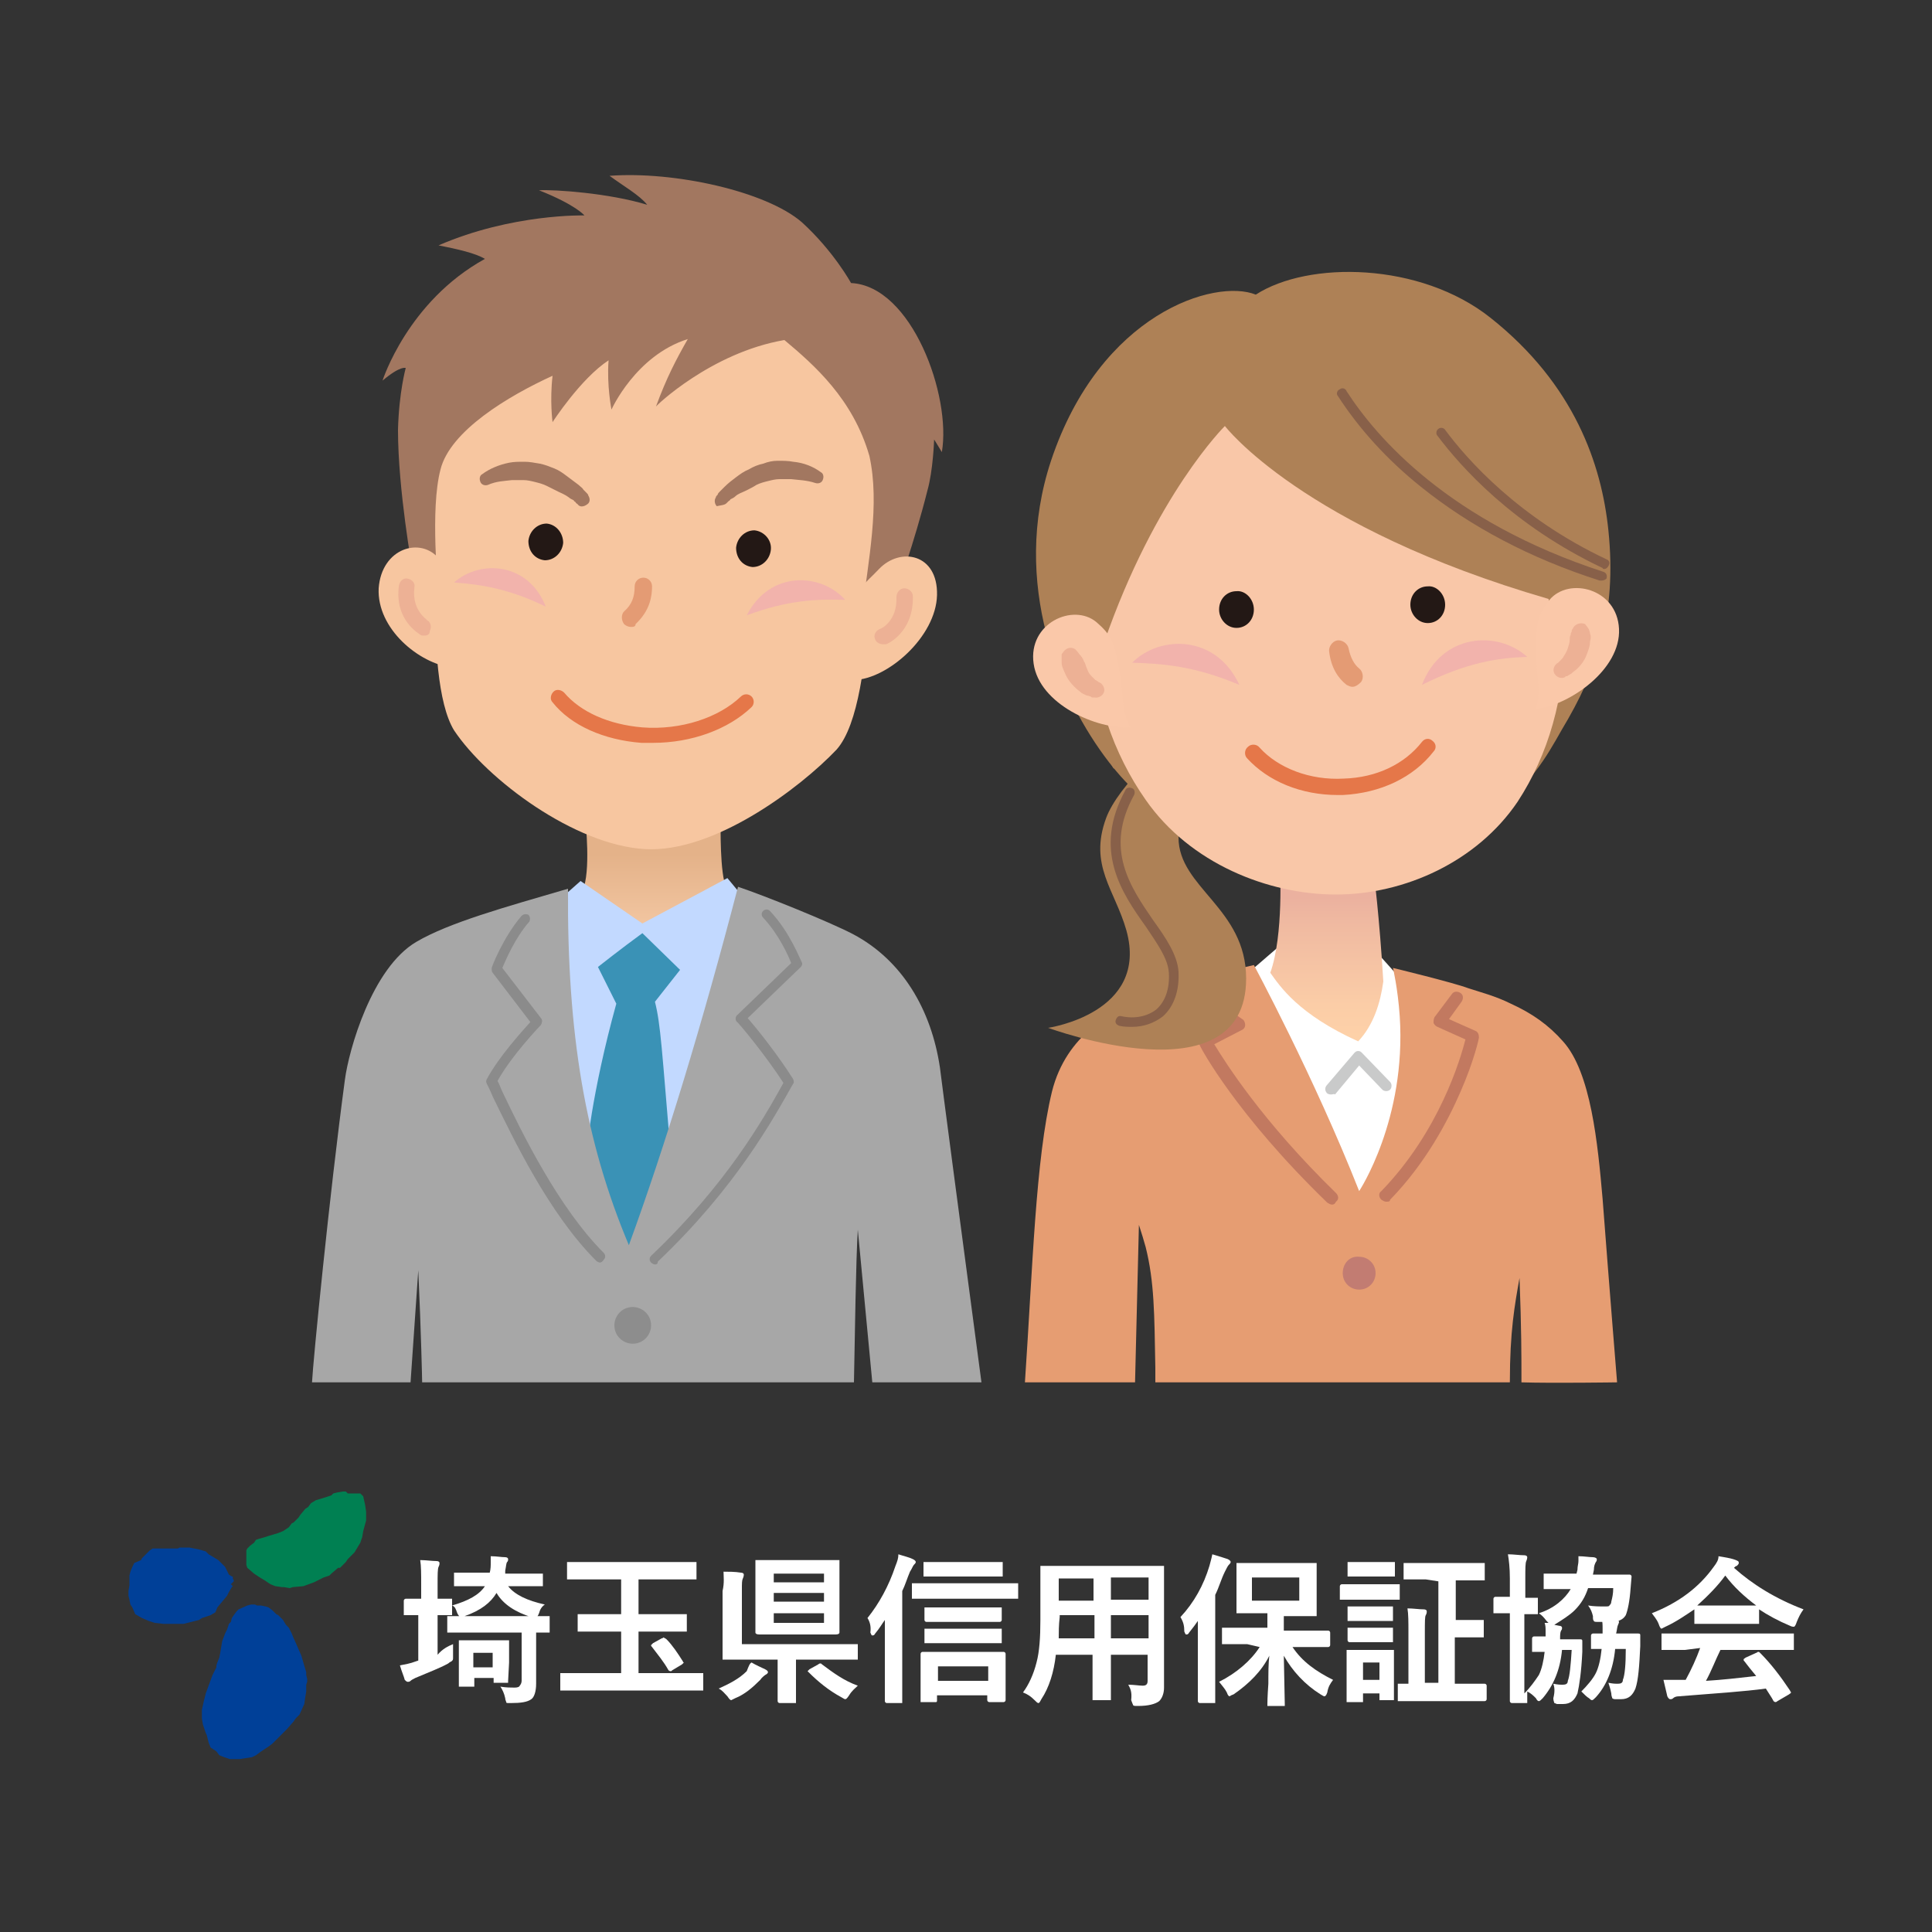 <?xml version="1.0" encoding="utf-8"?>
<!-- Generator: Adobe Illustrator 26.0.2, SVG Export Plug-In . SVG Version: 6.00 Build 0)  -->
<svg version="1.1" id="レイヤー_1" xmlns="http://www.w3.org/2000/svg" xmlns:xlink="http://www.w3.org/1999/xlink" x="0px"
	 y="0px" viewBox="0 0 200 200" style="enable-background:new 0 0 200 200;" xml:space="preserve">
<rect x="0" y="0" width="200" height="200" fill="#333333" stroke="none"/>
<style type="text/css">
	.st0{fill:#FFFFFF;}
	.st1{fill:#004098;}
	.st2{fill:#008052;}
	.st3{fill:none;}
	.st4{fill:#C9CACA;}
	.st5{fill:url(#SVGID_1_);}
	.st6{fill:#E69D72;}
	.st7{fill:#C27960;}
	.st8{fill:#C27C72;}
	.st9{fill:#AE8156;}
	.st10{fill:#F9C7A8;}
	.st11{fill:#231815;}
	.st12{fill:#E49B74;}
	.st13{fill:#886049;}
	.st14{fill:#F2B3AC;}
	.st15{fill:#FAC8A9;}
	.st16{fill:#EDB195;}
	.st17{fill:#E57749;}
	.st18{fill:url(#SVGID_00000118358939236133313320000005103183584673609359_);}
	.st19{fill:#C2D9FF;}
	.st20{fill:#3A92B6;}
	.st21{fill:#A7A7A7;}
	.st22{fill:#8D8D8D;}
	.st23{fill:#8B8B8B;}
	.st24{fill:#F7C6A0;}
	.st25{fill:#A27760;}
</style>
<g>
	<path class="st0" d="M46.9,170.2c0,0.2,0,0.4,0,0.6c0,0.2,0,0.3,0,0.5c0,0.1,0,0.2,0,0.3s0,0.3-0.1,0.3c0,0.1-0.2,0.1-0.4,0.3
		c-0.9,0.5-2,0.9-3.4,1.5c-0.2,0.1-0.4,0.2-0.5,0.3s-0.2,0.1-0.3,0.1s-0.2-0.1-0.3-0.2c-0.1-0.4-0.3-0.8-0.5-1.5
		c0.5-0.1,1.1-0.2,1.6-0.4l0.3-0.1v-4.7l0,0H42c-0.1,0-0.1,0-0.2,0c0,0,0-0.1,0-0.2v-1.3c0-0.1,0.1-0.2,0.2-0.2h1.5h0.1V164
		c0-1,0-1.9-0.1-2.5c0.6,0,1.2,0.1,1.7,0.1c0.2,0,0.3,0.1,0.3,0.2s0,0.2-0.1,0.4s-0.1,0.8-0.1,1.8v1.5h1.3c0.1,0,0.2,0,0.2,0
		s0,0.1,0,0.2v1.3c0,0.1,0,0.2,0,0.2s-0.1,0-0.2,0c0,0-0.1,0-0.4,0c-0.3,0-0.5,0-0.9,0v4.1C45.8,170.7,46.4,170.4,46.9,170.2z
		 M48.8,169h-2.3c-0.1,0-0.2,0-0.2,0s0-0.1,0-0.2v-1.3c0-0.1,0-0.2,0-0.2s0.1,0,0.2,0h2.3h5.6h2.3c0.1,0,0.2,0,0.2,0s0,0.1,0,0.2
		v1.3c0,0.1,0,0.1,0,0.2c0,0-0.1,0-0.2,0h-0.4c-0.3,0-0.5,0-0.8,0v3.3v2c0,0.8-0.2,1.4-0.5,1.6c-0.4,0.3-1.1,0.4-2.1,0.4
		c-0.1,0-0.2,0-0.2,0c-0.2,0-0.3,0-0.3-0.1s-0.1-0.2-0.1-0.4c-0.1-0.5-0.3-0.9-0.5-1.2c0.6,0.1,1.1,0.1,1.5,0.1
		c0.3,0,0.5-0.1,0.5-0.2c0.1-0.1,0.2-0.3,0.2-0.5v-5H48.8z M46.8,166.2c1.7-0.5,2.8-1.1,3.4-2h-0.8h-2.2c-0.1,0-0.2,0-0.2,0
		s0-0.1,0-0.2v-1c0-0.1,0-0.1,0-0.2c0,0,0.1,0,0.2,0h2.2h1.3c0.1-0.4,0.1-0.7,0.1-1.1c0-0.2,0-0.5,0-0.6c0.6,0,1.1,0.1,1.5,0.1
		c0.2,0,0.3,0.1,0.3,0.2s0,0.2-0.1,0.3s-0.1,0.4-0.2,0.9c0,0.1,0,0.2,0,0.3H54h2c0.1,0,0.2,0,0.2,0v0.1v1c0,0.1,0,0.2,0,0.2
		s-0.1,0-0.2,0h-2.2h-1.2c0.7,0.9,2,1.5,3.8,1.9c-0.3,0.2-0.5,0.5-0.6,0.9c-0.1,0.3-0.3,0.5-0.4,0.5c-0.1,0-0.2,0-0.4-0.1
		c-1.6-0.5-2.9-1.3-3.6-2.5c-0.6,1-1.6,1.8-3.3,2.4c-0.2,0.1-0.3,0.1-0.4,0.1c-0.1,0-0.3-0.2-0.4-0.5
		C47.2,166.6,47.1,166.3,46.8,166.2z M52.6,174c0,0.1,0,0.1,0,0.2c0,0-0.1,0-0.2,0h-1.1c-0.1,0-0.2,0-0.2,0s0-0.1,0-0.2v-0.3h-2v0.7
		c0,0.1,0,0.1,0,0.2c0,0-0.1,0-0.2,0h-1.2c-0.1,0-0.2,0-0.2,0s0-0.1,0-0.2v-2.3v-0.9V170c0-0.1,0-0.2,0-0.2s0.1,0,0.2,0h1.5H51h1.5
		c0.1,0,0.2,0,0.2,0s0,0.1,0,0.2v1.1v1L52.6,174z M51,171.1h-2v1.5h2V171.1z"/>
	<path class="st0" d="M60.3,175h-2.1c-0.1,0-0.2,0-0.2,0s0-0.1,0-0.2v-1.4c0-0.1,0-0.2,0-0.2s0.1,0,0.2,0h2.1h4v-4.3h-2H60
		c-0.1,0-0.2,0-0.2,0s0-0.1,0-0.2v-1.4c0-0.1,0-0.2,0-0.2s0.1,0,0.2,0h2.3h2v-3.6h-3.1h-2.3c-0.1,0-0.2,0-0.2,0s0-0.1,0-0.2v-1.4
		c0-0.1,0-0.2,0-0.2s0.1,0,0.2,0h2.3h8.4h2.3c0.1,0,0.2,0,0.2,0s0,0.1,0,0.2v1.4c0,0.1,0,0.2,0,0.2s-0.1,0-0.2,0h-2.3h-3.5v3.6h2.5
		h2.3c0.1,0,0.2,0,0.2,0s0,0.1,0,0.2v1.4c0,0.1,0,0.2,0,0.2s-0.1,0-0.2,0h-2.3h-2.5v4.3h4.4h2.1c0.1,0,0.2,0,0.2,0s0,0.1,0,0.2v1.4
		c0,0.1,0,0.1,0,0.2c0,0-0.1,0-0.2,0h-2.1H60.3z M69,169.7c0.6,0.6,1.2,1.5,1.7,2.3c0,0.1,0.1,0.1,0.1,0.1s-0.1,0.1-0.2,0.2l-1,0.6
		c-0.1,0.1-0.1,0.1-0.2,0.1c0,0-0.1,0-0.2-0.1c-0.5-0.9-1.1-1.6-1.7-2.4c-0.1-0.1-0.1-0.1-0.1-0.2c0,0,0.1-0.1,0.2-0.2l0.9-0.5
		c0.1,0,0.2-0.1,0.2-0.1C68.8,169.6,68.9,169.6,69,169.7z"/>
	<path class="st0" d="M77.8,172.1c0.5,0.3,1,0.5,1.4,0.7c0.2,0.1,0.3,0.2,0.3,0.3s-0.1,0.2-0.3,0.3c-0.1,0.1-0.3,0.2-0.5,0.5
		c-0.8,0.8-1.6,1.5-2.6,1.9c-0.2,0.1-0.4,0.2-0.4,0.2c-0.1,0-0.2-0.1-0.4-0.4c-0.3-0.3-0.5-0.6-0.9-0.8c1.1-0.5,2.1-1,2.9-1.8
		C77.5,172.5,77.6,172.2,77.8,172.1z M74.9,162.7c0.5,0,1.2,0,1.8,0.1c0.2,0,0.3,0.1,0.3,0.2c0,0,0,0.2-0.1,0.4s-0.1,0.5-0.1,1.2
		v5.6h9.6h2.2c0.1,0,0.2,0,0.2,0s0,0.1,0,0.2v1.2c0,0.1,0,0.1,0,0.2c0,0-0.1,0-0.2,0h-2.2h-4v2.5v1.8c0,0.1,0,0.2,0,0.2
		s-0.1,0-0.2,0h-1.5c-0.1,0-0.2-0.1-0.2-0.2v-1.8v-2.5h-3.3H75c-0.1,0-0.2,0-0.2,0s0-0.1,0-0.2v-2.1v-4.8
		C75,163.8,74.9,163.2,74.9,162.7z M86.7,161.5c0.1,0,0.2,0,0.2,0s0,0.1,0,0.2v1.8v3.7v1.8c0,0.1-0.1,0.2-0.4,0.2h-2h-3.7h-2.2
		c-0.3,0-0.4-0.1-0.4-0.2v-1.8v-3.7v-1.8c0-0.1,0-0.2,0-0.2s0.1,0,0.2,0h2.2h3.9H86.7z M80.1,162.9v0.9h5.2v-0.9H80.1z M80.1,165.8
		h5.2v-0.9h-5.2V165.8z M85.3,168v-1h-5.2v1H85.3z M88.8,174.5c-0.3,0.3-0.6,0.5-0.9,1c-0.2,0.3-0.3,0.4-0.4,0.4s-0.2-0.1-0.4-0.2
		c-1.3-0.7-2.4-1.6-3.4-2.6l-0.1-0.1c0,0,0.1-0.1,0.2-0.2l0.9-0.5c0.1-0.1,0.2-0.1,0.2-0.1c0.1,0,0.1,0,0.2,0.1
		C86.3,173.2,87.4,174,88.8,174.5z"/>
	<path class="st0" d="M89.8,167.5c1.2-1.5,2.2-3.3,2.9-5.4c0.2-0.5,0.3-0.8,0.3-1.2c0.6,0.2,1.1,0.3,1.5,0.5
		c0.2,0.1,0.3,0.2,0.3,0.3s-0.1,0.2-0.2,0.3s-0.2,0.4-0.4,0.7c-0.3,0.7-0.5,1.4-0.8,2v8.9v2.5c0,0.1,0,0.2,0,0.2s-0.1,0-0.2,0h-1.4
		c-0.1,0-0.2-0.1-0.2-0.2v-2.5v-5.9c-0.3,0.4-0.5,0.8-1,1.4c-0.1,0.2-0.2,0.2-0.3,0.2s-0.1-0.1-0.2-0.3
		C90.2,168.3,90,167.8,89.8,167.5z M96.9,165.5h-2.3c-0.1,0-0.2,0-0.2,0s0-0.1,0-0.2v-1.2c0-0.1,0-0.2,0-0.2s0.1,0,0.2,0h2.3h6h2.3
		c0.1,0,0.2,0,0.2,0s0,0.1,0,0.2v1.2c0,0.1,0,0.2,0,0.2s-0.1,0-0.2,0h-2.3H96.9z M96.9,176.2h-1.4c-0.1,0-0.2,0-0.2,0s0-0.1,0-0.2
		v-2.2v-1.1v-1.5c0-0.1,0.1-0.2,0.2-0.2h2.2h4h2.2c0.1,0,0.2,0.1,0.2,0.2v1.3v1.3v2.2c0,0.1-0.1,0.2-0.2,0.2h-1.5
		c-0.1,0-0.2-0.1-0.2-0.2v-0.5H97v0.5C97,176.1,97,176.2,96.9,176.2C97,176.2,97,176.2,96.9,176.2z M101.5,163.2h-3.6h-2.1
		c-0.1,0-0.2,0-0.2,0s0-0.1,0-0.2v-1.1c0-0.1,0-0.2,0-0.2s0.1,0,0.2,0h2.1h3.6h2.1c0.1,0,0.2,0,0.2,0s0,0.1,0,0.2v1.1
		c0,0.1,0,0.2,0,0.2s-0.1,0-0.2,0H101.5z M101.4,167.9H98h-2.1c-0.1,0-0.2-0.1-0.2-0.2v-1.1c0-0.1,0-0.2,0-0.2s0.1,0,0.2,0H98h3.4
		h2.1c0.1,0,0.2,0,0.2,0s0,0.1,0,0.2v1.1c0,0.1-0.1,0.2-0.2,0.2H101.4z M101.4,170.1H98h-2.1c-0.1,0-0.2,0-0.2,0s0-0.1,0-0.2v-1.1
		c0-0.1,0-0.2,0-0.2s0.1,0,0.2,0H98h3.4h2.1c0.1,0,0.2,0,0.2,0s0,0.1,0,0.2v1.1c0,0.1,0,0.1,0,0.2c0,0-0.1,0-0.2,0H101.4z
		 M97.1,172.5v1.5h5.2v-1.5H97.1z"/>
	<path class="st0" d="M116.8,174.4c0.6,0,1.1,0.1,1.5,0.1s0.5-0.2,0.5-0.5v-2.7H115v2v2.5c0,0.1,0,0.2,0,0.2s-0.1,0-0.2,0h-1.5
		c-0.1,0-0.2,0-0.2,0s0-0.1,0-0.2v-2.5v-2h-3.8c-0.2,1.8-0.7,3.4-1.5,4.6c-0.1,0.2-0.2,0.4-0.3,0.4s-0.2-0.1-0.4-0.3
		c-0.4-0.4-0.7-0.6-1.2-0.8c0.6-0.8,1.1-1.9,1.4-3.1c0.3-1.1,0.4-2.6,0.4-4.4V165v-2.7c0-0.1,0-0.2,0-0.2s0.1,0,0.2,0h2.3h7.8h2.3
		c0.1,0,0.2,0,0.2,0s0,0.1,0,0.2v2.7v7.4v2.3c0,0.6-0.2,1.1-0.5,1.4c-0.4,0.3-1.1,0.5-2.2,0.5c-0.3,0-0.5,0-0.5-0.1
		c0,0-0.1-0.2-0.2-0.5C117.2,175.1,117,174.8,116.8,174.4z M109.6,169.6h3.7v-2.4h-3.6v0.2C109.6,168.2,109.6,169,109.6,169.6z
		 M109.6,165.7h3.6v-2.3h-3.6V165.7z M118.9,163.3H115v2.3h3.9V163.3z M115,169.6h3.9v-2.4H115V169.6z"/>
	<path class="st0" d="M122.2,167.4c1.4-1.5,2.4-3.3,3-5.3c0.1-0.4,0.2-0.7,0.3-1.2c0.7,0.2,1.3,0.4,1.6,0.5c0.2,0.1,0.3,0.2,0.3,0.3
		s-0.1,0.2-0.2,0.3s-0.2,0.3-0.4,0.7c-0.4,0.8-0.6,1.6-1,2.4v8.5v2.5c0,0.1,0,0.2,0,0.2s-0.1,0-0.2,0h-1.4c-0.1,0-0.2-0.1-0.2-0.2
		v-2.5v-3.7c0-0.5,0-1.2,0-2.1c-0.2,0.3-0.5,0.7-0.9,1.2c-0.1,0.2-0.2,0.2-0.3,0.2s-0.1-0.1-0.2-0.3
		C122.6,168.3,122.5,167.9,122.2,167.4z M129.1,170.2h-2.4c-0.1,0-0.2,0-0.2,0s0-0.1,0-0.2v-1.3c0-0.1,0-0.2,0-0.2s0.1,0,0.2,0h2.4
		h2.1V167h-0.9h-2.1c-0.1,0-0.2,0-0.2,0s0-0.1,0-0.2v-1.5v-2V162c0-0.1,0-0.2,0-0.2s0.1,0,0.2,0h2.1h3.7h2.1c0.1,0,0.2,0,0.2,0
		s0,0.1,0,0.2v1.5v2.1v1.5c0,0.1,0,0.2,0,0.2s-0.1,0-0.2,0H134h-1.1v1.5h2.3h2.3c0.1,0,0.2,0.1,0.2,0.2v1.3c0,0.1-0.1,0.2-0.2,0.2
		h-2.3h-1.4c1,1.5,2.4,2.5,4.2,3.4c-0.3,0.4-0.5,0.7-0.6,1.3c-0.1,0.3-0.2,0.4-0.3,0.4s-0.2-0.1-0.4-0.2c-1.6-1-2.9-2.4-3.8-4l0.1,5
		c0,0.1,0,0.2,0,0.2s-0.1,0-0.2,0h-1.4c-0.1,0-0.2,0-0.2,0s0-0.1,0-0.2c0-0.1,0-0.7,0.1-2.1c0-1.1,0-2.1,0.1-2.9
		c-0.8,1.6-2.1,2.9-3.7,4c-0.3,0.1-0.4,0.2-0.4,0.2c-0.1,0-0.2-0.1-0.3-0.4c-0.2-0.4-0.5-0.7-0.8-1.1c1.8-0.9,3.3-2.2,4.2-3.6
		L129.1,170.2L129.1,170.2z M134.5,165.7v-2.4h-4.9v2.4H134.5z"/>
	<path class="st0" d="M140.7,164h2.2h1.8c0.1,0,0.2,0,0.2,0s0,0.1,0,0.2v1.2c0,0.1,0,0.2,0,0.2s-0.1,0-0.2,0h-1.8h-2.2h-1.8
		c-0.1,0-0.1,0-0.2,0c0,0,0-0.1,0-0.2v-1.2c0-0.1,0.1-0.2,0.2-0.2H140.7z M144.3,175.8c0,0.1,0,0.2,0,0.2s-0.1,0-0.2,0H143
		c-0.1,0-0.2,0-0.2,0s0-0.1,0-0.2v-0.5h-1.7v0.7c0,0.1,0,0.2,0,0.2s-0.1,0-0.2,0h-1.3c-0.1,0-0.2,0-0.2,0s0-0.1,0-0.2v-2.5v-1V171
		c0-0.1,0-0.2,0-0.2s0.1,0,0.2,0h1.5h1.5h1.5c0.1,0,0.2,0,0.2,0s0,0.1,0,0.2v1.3v1.2V175.8z M141.2,161.7h1.5h1.5c0.1,0,0.2,0,0.2,0
		s0,0.1,0,0.2v1.1c0,0.1,0,0.2,0,0.2s-0.1,0-0.2,0h-1.5h-1.5h-1.5c-0.1,0-0.2,0-0.2,0s0-0.1,0-0.2v-1.1c0-0.1,0-0.2,0-0.2
		s0.1,0,0.2,0H141.2z M141.2,166.3h1.4h1.4c0.1,0,0.2,0,0.2,0s0,0.1,0,0.2v1.1c0,0.1,0,0.2,0,0.2s-0.1,0-0.2,0h-1.4h-1.4h-1.5
		c-0.1,0-0.2,0-0.2,0s0-0.1,0-0.2v-1.1c0-0.1,0-0.2,0-0.2s0.1,0,0.2,0H141.2z M141.2,168.5h1.4h1.4c0.1,0,0.2,0,0.2,0s0,0.1,0,0.2
		v1.1c0,0.1,0,0.1,0,0.2c0,0-0.1,0-0.2,0h-1.4h-1.4h-1.5c-0.1,0-0.2-0.1-0.2-0.2v-1.1c0-0.1,0-0.2,0-0.2s0.1,0,0.2,0H141.2z
		 M142.8,172.1h-1.7v1.8h1.7V172.1z M147.6,163.5h-2.1c-0.1,0-0.2,0-0.2,0s0-0.1,0-0.2V162c0-0.1,0-0.2,0-0.2s0.1,0,0.2,0h2.1h3.8
		h2.1c0.1,0,0.2,0,0.2,0s0,0.1,0,0.2v1.4c0,0.1,0,0.2,0,0.2s-0.1,0-0.2,0h-2.1h-0.7v4.1h1.4h1.3c0.1,0,0.2,0,0.2,0s0,0.1,0,0.2v1.4
		c0,0.1,0,0.2,0,0.2s-0.1,0-0.2,0H152h-1.4v4.8h0.9h2.2c0.1,0,0.2,0.1,0.2,0.2v1.4c0,0.1-0.1,0.2-0.2,0.2h-2.2h-4.4h-2.2
		c-0.1,0-0.2,0-0.2,0s0-0.1,0-0.2v-1.4c0-0.1,0-0.2,0-0.2s0.1,0,0.2,0c0,0,0.1,0,0.3,0s0.4,0,0.6,0V169c0-1.1,0-1.9-0.1-2.5
		c0.6,0,1.2,0.1,1.7,0.1c0.2,0,0.3,0.1,0.3,0.2c0,0.1,0,0.2-0.1,0.4c-0.1,0.1-0.1,0.7-0.1,1.8v5.2h1.4v-10.5L147.6,163.5
		L147.6,163.5L147.6,163.5z"/>
	<path class="st0" d="M160.8,174.3c0.5,0.1,0.7,0.1,1,0.1s0.5-0.1,0.5-0.4c0.2-0.5,0.3-1.6,0.4-3.2h-1c-0.2,2.1-0.9,3.7-2,5
		c-0.2,0.2-0.3,0.3-0.4,0.3c-0.1,0-0.2-0.1-0.3-0.3c-0.3-0.3-0.5-0.5-0.9-0.7c0,0.3,0,0.5,0,0.7v0.3c0,0.1,0,0.2,0,0.2s-0.1,0-0.2,0
		h-1.4c-0.1,0-0.2-0.1-0.2-0.2v-2.9V167l0,0h-1.5c-0.1,0-0.1,0-0.2,0c0,0,0-0.1,0-0.2v-1.3c0-0.1,0.1-0.2,0.2-0.2h1.5l0,0v-1.9
		c0-1.1-0.1-1.9-0.2-2.5c0.6,0,1.2,0.1,1.7,0.1c0.2,0,0.3,0.1,0.3,0.2c0,0,0,0.2-0.1,0.4s-0.1,0.8-0.1,1.8v2h1.1c0.1,0,0.2,0,0.2,0
		s0,0.1,0,0.2v1.3c0,0.1,0,0.2,0,0.2s-0.1,0-0.2,0c0,0-0.1,0-0.4,0c-0.3,0-0.5,0-0.8,0v8.2c0.6-0.6,1.1-1.3,1.5-1.9
		c0.3-0.6,0.5-1.5,0.6-2.4c-0.3,0-0.5,0-0.8,0c-0.2,0-0.3,0-0.3,0c-0.1,0-0.2,0-0.2,0s0-0.1,0-0.2v-1.2c0-0.1,0.1-0.2,0.2-0.2h1.2
		c0-0.2,0-0.4,0-0.5c0-0.4,0-0.6-0.1-0.9c0.2,0,0.3,0,0.4,0c0,0-0.1-0.1-0.2-0.2c-0.3-0.4-0.5-0.6-0.8-0.8c1.6-0.5,2.7-1.5,3.3-2.5
		h-0.5H160c-0.1,0-0.2,0-0.2,0s0-0.1,0-0.2v-1.2c0-0.1,0-0.1,0-0.2c0,0,0.1,0,0.2,0h2.2h1l0.1-0.4c0-0.4,0.1-0.6,0.1-0.9
		c0-0.2,0-0.4,0-0.5c0.6,0,1.1,0.1,1.5,0.1c0.2,0,0.4,0.1,0.4,0.2s0,0.2-0.1,0.3c-0.1,0.2-0.2,0.4-0.2,0.8l-0.1,0.5h1.6h2.2
		c0.1,0,0.2,0.1,0.2,0.2l-0.1,1.2c-0.1,1.4-0.3,2.3-0.5,2.8c-0.3,0.5-0.8,0.7-1.7,0.7c-0.3,0-0.6,0-1.1,0c-0.3,0-0.5,0-0.5-0.1
		c-0.1-0.1-0.1-0.2-0.1-0.5c-0.1-0.4-0.2-0.7-0.5-1.1c0.6,0.1,1.2,0.1,1.7,0.1c0.3,0,0.5,0,0.5-0.1c0.1-0.1,0.2-0.2,0.2-0.4
		c0.1-0.4,0.2-0.8,0.2-1.4h-2.6c-0.3,0.9-0.7,1.6-1.4,2.3c-0.5,0.5-1.3,1-2.1,1.5l0.5,0.1c0.2,0,0.3,0.1,0.3,0.2
		c0,0.1,0,0.2-0.1,0.3c-0.1,0.2-0.1,0.5-0.1,0.9h0.6h1.5c0.2,0,0.2,0.1,0.2,0.2c0,0,0,0,0,0.1c0,0.2,0,0.4,0,0.5c0,0.3,0,0.5,0,0.5
		c-0.1,2.1-0.3,3.4-0.5,4.3c-0.3,0.7-0.7,1.1-1.5,1.1c-0.3,0-0.5,0-0.6,0s-0.2-0.1-0.3-0.1c0-0.1-0.1-0.2-0.1-0.5
		C161,175,160.9,174.6,160.8,174.3z M163.7,175.1c0.6-0.6,1.2-1.3,1.5-1.9c0.3-0.6,0.5-1.5,0.6-2.5c-0.3,0-0.5,0-0.7,0
		c-0.1,0-0.2,0-0.2,0c-0.1,0-0.2,0-0.2,0s0-0.1,0-0.2v-1.2c0-0.1,0.1-0.2,0.2-0.2h1c0-0.2,0-0.4,0-0.5c0-0.4,0-0.7-0.1-1
		c0.5,0,1,0.1,1.5,0.1c0.2,0,0.3,0.1,0.3,0.2c0,0,0,0.1-0.1,0.3s-0.1,0.5-0.2,0.9h0.8h1.5c0.2,0,0.2,0.1,0.2,0.2c0,0,0,0,0,0.1
		c0,0.2,0,0.4,0,0.5c0,0.3,0,0.5,0,0.5c-0.1,2.1-0.2,3.5-0.5,4.4c-0.3,0.7-0.7,1.1-1.5,1.1c-0.2,0-0.4,0-0.6,0
		c-0.2,0-0.3-0.1-0.3-0.1c0-0.1-0.1-0.2-0.1-0.5c-0.1-0.5-0.2-0.8-0.3-1.1c0.5,0.1,0.7,0.1,1,0.1s0.5-0.1,0.5-0.4
		c0.2-0.5,0.3-1.6,0.3-3.2h-1.1c-0.2,2.1-0.9,3.8-2,5c-0.2,0.2-0.3,0.3-0.4,0.3c-0.1,0-0.2-0.1-0.3-0.2
		C164.3,175.7,164,175.4,163.7,175.1z"/>
	<path class="st0" d="M186.7,166.6c-0.3,0.4-0.5,0.8-0.7,1.3c-0.1,0.3-0.2,0.5-0.3,0.5s-0.2,0-0.4-0.1c-1.2-0.5-2.3-1.1-3.2-1.7v1.3
		c0,0.1,0,0.2,0,0.2s-0.1,0-0.2,0H180h-2.5h-1.9c-0.1,0-0.2,0-0.2,0s0-0.1,0-0.2v-1.3c-0.9,0.6-1.9,1.3-3,1.8
		c-0.2,0.1-0.4,0.2-0.4,0.2c-0.1,0-0.2-0.2-0.3-0.5c-0.2-0.5-0.5-0.8-0.7-1.1c2.8-1.1,4.9-2.7,6.4-4.8c0.3-0.4,0.5-0.7,0.5-1.1
		c0.6,0.1,1.3,0.2,1.8,0.4c0.2,0.1,0.3,0.1,0.3,0.3c0,0.1-0.1,0.2-0.2,0.3c-0.1,0-0.2,0.1-0.3,0.2
		C181.4,164,183.8,165.5,186.7,166.6z M174.4,170.8h-2.2c-0.1,0-0.2,0-0.2,0s0-0.1,0-0.2v-1.3c0-0.1,0-0.2,0-0.2s0.1,0,0.2,0h2.2
		h8.9h2.2c0.1,0,0.2,0,0.2,0s0,0.1,0,0.2v1.3c0,0.1,0,0.1,0,0.2c0,0-0.1,0-0.2,0h-2.2h-5.2c-0.5,1-0.9,2.1-1.5,3.2
		c1.7-0.1,3.4-0.3,5.2-0.5c-0.5-0.6-0.9-1.1-1.2-1.5c-0.1-0.1-0.1-0.1-0.1-0.2c0-0.1,0.1-0.1,0.2-0.2l1.1-0.5c0.1,0,0.1-0.1,0.2-0.1
		c0.1,0,0.1,0,0.2,0.1c1.1,1.1,2.1,2.4,3.1,3.9c0,0.1,0.1,0.1,0.1,0.2s-0.1,0.1-0.2,0.2l-1.2,0.7c-0.1,0.1-0.2,0.1-0.2,0.1
		s-0.1,0-0.2-0.1c-0.2-0.4-0.5-0.8-0.8-1.3c-2.2,0.3-5.2,0.5-9,0.8c-0.3,0-0.5,0.1-0.6,0.2c-0.1,0.1-0.2,0.1-0.3,0.1
		s-0.2-0.1-0.3-0.3c-0.1-0.4-0.2-0.9-0.4-1.7c0.3,0,0.5,0,0.8,0s0.6,0,1,0h0.5c0.6-1.1,1.1-2.2,1.5-3.3L174.4,170.8L174.4,170.8
		L174.4,170.8z M175.7,166.2c0.2,0,0.8,0,1.8,0h2.5c1,0,1.5,0,1.8,0c-1.2-0.9-2.3-1.9-3.2-3.1C177.8,164.2,176.8,165.2,175.7,166.2z
		"/>
</g>
<g>
	<g>
		<g>
			<polyline class="st1" points="24.4,182.1 23.8,182.1 23.2,181.9 22.7,181.7 22.4,181.3 21.8,180.9 21.6,180.4 21.4,179.6 
				21.3,179.4 21.2,179.1 21,178.5 20.9,177.9 20.9,177 21.1,176.1 21.2,175.7 21.3,175.3 22,173.4 22.4,172.6 22.4,172.4 
				22.5,172.1 22.7,171.6 22.8,171.1 23,169.9 23.3,169.1 23.5,168.7 23.7,168.1 23.9,167.9 24,167.5 24.2,167.2 24.5,166.8 
				24.7,166.6 25.6,166.2 26,166.1 26.4,166.1 26.6,166.2 27,166.2 27.5,166.3 27.8,166.4 28.2,166.7 28.6,167.1 28.8,167.2 
				29.1,167.5 29.3,167.7 29.6,168.2 29.9,168.5 30.2,169.1 30.4,169.6 30.5,169.8 31.2,171.4 31.4,172.1 31.7,173.1 31.7,173.4 
				31.8,173.8 31.8,174 31.8,174.1 31.7,174.4 31.7,175.1 31.6,175.7 31.5,176.4 31,177.5 30.6,177.9 30.4,178.2 29.7,179 
				28.8,179.9 28.6,180.1 28.4,180.3 28.2,180.5 27.8,180.8 26.9,181.4 26.5,181.7 26.1,181.9 24.8,182.1 24.4,182.1 			"/>
		</g>
		<g>
			<polyline class="st1" points="18.5,168.1 17.6,168.1 17.2,168.1 16.9,168.1 16,168 15.4,167.8 14.7,167.5 14,167.1 13.7,166.4 
				13.5,166.1 13.4,165.6 13.3,165.2 13.3,164.7 13.4,164.1 13.4,163.1 13.5,162.7 13.7,162.2 13.9,161.8 14.6,161.5 14.7,161.3 
				15.2,160.8 15.5,160.5 15.8,160.3 16.6,160.3 16.9,160.3 17.3,160.3 17.7,160.3 18.4,160.3 18.6,160.2 18.8,160.2 19,160.2 
				19.4,160.2 19.6,160.2 20.6,160.4 21.3,160.6 21.6,160.9 22.1,161.2 22.6,161.5 23.3,162.2 23.5,162.6 23.7,163 24,163.2 
				24.1,163.2 24.1,163.4 24.2,163.6 24.2,163.7 24.2,163.7 24,163.9 23.9,164 24.1,164.2 24.1,164.2 24,164.3 23.7,164.8 
				23.5,165.2 22.5,166.4 22.3,166.9 21.8,167.2 20.9,167.5 20.6,167.7 19,168.1 18.5,168.1 			"/>
		</g>
	</g>
	<g>
		<polyline class="st2" points="29.4,164.3 29.2,164.3 28.5,164.2 28,164 27.4,163.6 26.9,163.3 26.3,162.9 25.6,162.3 25.5,162 
			25.5,161.7 25.5,161.4 25.5,161.2 25.5,160.5 25.6,160.3 25.9,160 26.3,159.7 26.5,159.4 26.8,159.3 27.5,159.1 27.8,159 
			28.8,158.7 29.3,158.5 29.9,158.1 30.2,157.7 30.4,157.6 30.6,157.4 30.9,157.1 31.1,156.8 31.6,156.2 31.9,156 32.2,155.6 
			32.7,155.3 33.7,155 34.3,154.8 34.5,154.6 34.9,154.5 35.5,154.4 35.8,154.4 36,154.6 36.3,154.6 37.3,154.6 37.4,154.7 
			37.6,154.9 37.8,155.8 37.9,156.5 37.9,157.4 37.6,158.5 37.5,159.1 37.3,159.7 36.7,160.7 36.3,161.1 36,161.4 35.8,161.7 
			35.2,162.3 35,162.3 34.3,162.9 34.1,163.1 33.5,163.3 32.5,163.8 31.4,164.2 30.3,164.3 30,164.4 29.4,164.3 		"/>
	</g>
</g>
<rect class="st3" width="200" height="200"/>
<g>
	<g>
		<path class="st0" d="M132.6,97.8l-2.9,2.5l-1.7,0.4l12.2,26c0,0,7.1-9.5,7.2-17.2c0.1-7.6-2.8-8.6-2.8-8.6l-2.6-2.9L132.6,97.8z"
			/>
		<path class="st4" d="M137.8,113.3c-0.1,0-0.2,0-0.4-0.1c-0.2-0.2-0.3-0.5-0.1-0.8l2.9-3.4c0.1-0.1,0.2-0.2,0.4-0.2
			c0.2,0,0.3,0.1,0.4,0.2l2.9,3c0.2,0.2,0.2,0.6,0,0.8c-0.2,0.2-0.6,0.2-0.8,0l-2.4-2.5l-2.5,3C138.1,113.2,138,113.3,137.8,113.3z"
			/>
		<linearGradient id="SVGID_1_" gradientUnits="userSpaceOnUse" x1="137.386" y1="109.802" x2="137.386" y2="92.861">
			<stop  offset="0" style="stop-color:#FFD4A9"/>
			<stop  offset="0.337" style="stop-color:#FBCDA7"/>
			<stop  offset="0.826" style="stop-color:#F0BAA1"/>
			<stop  offset="1" style="stop-color:#EBB19F"/>
		</linearGradient>
		<path class="st5" d="M132.5,89.7c0,0,0.4,7.1-1,11c1,1.4,2.9,4.3,9.1,7.1c1.6-1.7,2.3-4,2.6-6.2c-0.4-6.7-1-11.4-1-11.4
			L132.5,89.7z"/>
	</g>
	<path class="st6" d="M167.4,143.1c0,0-0.8-9.8-1.5-19c-0.5-5.7-1.2-13.1-4.1-16.3c-1.5-1.7-3.2-2.9-5.4-3.9
		c-1.6-0.8-3.2-1.2-4.4-1.6c-1.6-0.6-7.8-2.1-7.8-2.1s0.5,2.1,0.7,5c0.7,10.7-4.2,18.1-4.2,18.1c-4.7-11.9-10.9-23.4-10.9-23.4
		s-7,1.6-10,2.8c-0.8,0.3-1.6,0.6-2.1,0.8c-2.5,1.3-7.3,3.5-8.8,9.5c-1.7,7-2,18.3-2.8,30.1h11.4l0.4-16.3c0.3,0.9,0.5,1.6,0.7,2.3
		c0.9,3.6,0.9,6.9,1,12.5c0,0.5,0,1,0,1.5h36.7c0-5.3,0.5-8,1-10.8c0.2,5.3,0.2,8,0.2,10.8C160.7,143.2,167.4,143.1,167.4,143.1z"/>
	<path class="st7" d="M137.9,124.7c-0.2,0-0.3-0.1-0.5-0.2c-9.4-9.1-13.1-16-13.2-16.3c-0.2-0.3,0-0.7,0.3-0.9l2.5-1.3l-3.6-2.5
		c-0.3-0.2-0.4-0.6-0.2-0.9c0.2-0.3,0.6-0.4,0.9-0.2l4.5,3.1c0.2,0.1,0.3,0.4,0.3,0.6c0,0.2-0.1,0.4-0.3,0.5l-2.9,1.5
		c1.1,1.8,4.9,7.9,12.6,15.4c0.3,0.3,0.3,0.7,0,0.9C138.2,124.6,138.1,124.7,137.9,124.7z"/>
	<path class="st8" d="M139,131.8c0,1,0.8,1.7,1.7,1.7c1,0,1.7-0.8,1.7-1.7c0-1-0.8-1.7-1.7-1.7C139.7,130,139,130.8,139,131.8z"/>
	<path class="st7" d="M143.5,124.4c-0.2,0-0.3-0.1-0.5-0.2c-0.3-0.3-0.3-0.7,0-0.9c6-6.2,8.2-13.7,8.7-15.7l-2.9-1.3
		c-0.2-0.1-0.3-0.2-0.4-0.4c0-0.2,0-0.4,0.1-0.6l1.8-2.4c0.2-0.3,0.6-0.3,0.9-0.1c0.3,0.2,0.3,0.6,0.1,0.9l-1.3,1.8l2.7,1.2
		c0.3,0.1,0.4,0.4,0.4,0.7c0,0.1-0.5,2.4-1.9,5.6c-1.3,3-3.6,7.4-7.3,11.2C143.9,124.4,143.7,124.4,143.5,124.4z"/>
	<g>
		<g>
			<path class="st9" d="M130,30.5c-4.2-1.7-16.1,1.9-21.2,17.2c-4.2,12.7,0.9,24.6,6,31.2c4.3,5.5,8.4,7.4,17.5,9.6
				c12.2,3,16,0.6,21.7-3.8c4.5-3.5,6-6.2,7.7-9.2c3.6-6,5.7-11.9,4.8-20.6c-0.7-6.8-3.5-15.1-12.2-22C147,27.1,135.4,27,130,30.5z"
				/>
			<path class="st9" d="M124.5,75.2c-3.3,0.8-8.8,6.2-10,9.5c-1.8,4.9,0.9,7.4,2.1,11.6c2.4,8.6-8.1,10.1-8.1,10.1
				s20.5,7.6,20.5-5.1c0-7.3-7-9.4-7-14.6c0-5.1,2.6-6.9,5.9-8.4L124.5,75.2z"/>
			<path class="st10" d="M162,65.5c0,6.7-1.7,12.6-4.9,17.5c-4.2,6.2-11.7,9.6-18.8,9.6c-7,0-15.1-3.2-19.7-9.8
				c-3.3-4.7-5.5-10.8-5.5-17.2c0-15.4,11.2-27.9,25.1-27.9C152.2,37.6,162,50.1,162,65.5z"/>
			<path class="st9" d="M109.6,59.3c0.4-11.2,14.9-26.9,21.1-26.8c8.3-3.6,13.4-2.8,17.4-1.7c2.4,0.7,4.6,3.8,6.6,5.9
				c1.9,2,7.8,10.5,8.7,12.8c1.7,4.5,1.2,7.5,0.8,15.9c-0.2,3.5-4.1,13.1-3.4,10.6c0.7-2.6,1.2-8.5-0.5-14
				c-25.5-7.4-33.5-17.9-33.5-17.9s-7.2,7.1-12.5,22.4c-0.7,5.9,0,10.1,0.7,12.1C117,83.6,109.2,68.3,109.6,59.3z"/>
			<path class="st11" d="M129.8,63.1c0,1.1-0.8,1.9-1.8,1.9c-1,0-1.8-0.9-1.8-1.9c0-1.1,0.8-1.9,1.8-1.9
				C128.9,61.1,129.8,62,129.8,63.1z"/>
			<path class="st11" d="M149.6,62.6c0,1.1-0.8,1.9-1.8,1.9c-1,0-1.8-0.9-1.8-1.9c0-1.1,0.8-1.9,1.8-1.9
				C148.7,60.6,149.6,61.5,149.6,62.6z"/>
			<path class="st12" d="M140,71.1c-0.2,0-0.4-0.1-0.6-0.2c-0.9-0.7-1.6-1.8-1.8-3.4c-0.1-0.5,0.3-1.1,0.8-1.2
				c0.5-0.1,1.1,0.3,1.2,0.8c0.2,1,0.6,1.7,1.1,2.1c0.4,0.3,0.5,1,0.2,1.4C140.6,70.9,140.3,71.1,140,71.1z"/>
			<path class="st13" d="M165.8,60.1c-0.1,0-0.1,0-0.2,0c-7.2-2.3-13.4-5.6-18.5-9.7c-3.5-2.8-6.4-6-8.6-9.4
				c-0.2-0.2-0.1-0.6,0.2-0.7c0.2-0.2,0.6-0.1,0.7,0.2c3.1,4.8,10.6,13.5,26.6,18.7c0.3,0.1,0.4,0.4,0.3,0.7
				C166.2,60,166,60.1,165.8,60.1z"/>
			<path class="st13" d="M166.1,58.9c-0.1,0-0.2,0-0.2-0.1c-9.3-4.4-14.7-10.5-17.1-13.7c-0.2-0.2-0.1-0.6,0.1-0.7
				c0.2-0.2,0.6-0.1,0.7,0.1c2.3,3.1,7.6,9.1,16.7,13.4c0.3,0.1,0.4,0.4,0.2,0.7C166.4,58.8,166.2,58.9,166.1,58.9z"/>
			<path class="st13" d="M117.2,106.3c-0.4,0-0.8,0-1.3-0.1c-0.3-0.1-0.5-0.3-0.4-0.6c0.1-0.3,0.3-0.5,0.6-0.4
				c1.4,0.3,2.7,0,3.6-0.7c0.9-0.8,1.4-2.1,1.3-3.8c-0.1-1.5-1.2-3-2.4-4.8c-2.5-3.5-5.5-7.9-2.1-14.1c0.1-0.3,0.5-0.3,0.7-0.2
				c0.3,0.1,0.3,0.5,0.2,0.7c-3.1,5.6-0.4,9.5,2,13c1.3,1.8,2.5,3.6,2.6,5.3c0.1,2-0.5,3.6-1.6,4.6
				C119.5,105.9,118.4,106.3,117.2,106.3z"/>
			<path class="st14" d="M158.1,68c-3.1-2.8-8.9-2.4-10.9,2.9C151.8,68.6,155,68.1,158.1,68z"/>
			<path class="st14" d="M117.2,68.6c2.9-2.9,8.7-2.9,11.1,2.3C123.6,68.9,120.2,68.7,117.2,68.6z"/>
			<g>
				<path class="st15" d="M113.5,64.4c-2.4-2-7.1,0.1-6.5,4.3c0.6,4.2,6.5,6.8,10,6.6c-1-2-0.6-2.9-1.2-6.4
					C115.3,66.4,115,65.7,113.5,64.4z"/>
				<path class="st16" d="M111.8,67.8c0,0,0.1,0.1,0.1,0.1c0,0,0,0.1,0.1,0.1c0,0.1,0.1,0.2,0.1,0.2c0.1,0.2,0.1,0.3,0.2,0.4
					c0.1,0.3,0.2,0.6,0.3,0.8c0.1,0.3,0.3,0.5,0.5,0.7c0.1,0.1,0.2,0.2,0.3,0.3c0.1,0,0.1,0.1,0.2,0.1l0.1,0.1l0,0c0,0,0,0,0,0
					c0.4,0.1,0.7,0.6,0.6,1c-0.1,0.4-0.6,0.7-1,0.6l-0.1,0l-0.1,0c-0.1,0-0.1,0-0.2-0.1c-0.1,0-0.2-0.1-0.4-0.1
					c-0.2-0.1-0.5-0.2-0.7-0.4c-0.4-0.3-0.8-0.7-1.1-1.1c-0.3-0.4-0.5-0.9-0.7-1.4c-0.1-0.2-0.1-0.5-0.1-0.7c0-0.1,0-0.2,0-0.4
					c0-0.1,0-0.1,0-0.2c0-0.1,0-0.1,0.1-0.2c0.3-0.5,0.8-0.7,1.3-0.4C111.6,67.5,111.7,67.7,111.8,67.8L111.8,67.8z"/>
			</g>
			<g>
				<path class="st15" d="M160.4,62.1c2-2.4,7-1.2,7.2,3c0.2,4.2-5.1,7.9-8.6,8.3c0.6-2.2,0-3,0-6.5C159,64.5,159.2,63.7,160.4,62.1
					z"/>
				<path class="st16" d="M164.3,64.9c0,0,0.1,0.1,0.1,0.1c0,0.1,0.1,0.1,0.1,0.2c0,0.1,0.1,0.2,0.1,0.4c0.1,0.2,0.1,0.5,0,0.8
					c0,0.5-0.2,1-0.4,1.5c-0.2,0.5-0.5,0.9-0.9,1.3c-0.2,0.2-0.4,0.3-0.6,0.5c-0.1,0.1-0.2,0.1-0.3,0.2c-0.1,0-0.1,0.1-0.2,0.1
					l-0.1,0l-0.1,0.1c-0.4,0.2-0.9,0-1.1-0.4c-0.2-0.4,0-0.9,0.4-1.1c0,0,0,0,0,0l0,0l0.1-0.1c0.1-0.1,0.1-0.1,0.2-0.2
					c0.1-0.1,0.2-0.2,0.3-0.4c0.2-0.3,0.3-0.5,0.4-0.8c0.1-0.3,0.2-0.6,0.2-0.9c0-0.2,0-0.3,0.1-0.5c0-0.1,0-0.2,0.1-0.3
					c0,0,0-0.1,0-0.1c0,0,0-0.1,0.1-0.2l0,0c0.2-0.5,0.8-0.7,1.3-0.5C164.1,64.7,164.3,64.8,164.3,64.9z"/>
			</g>
		</g>
		<g>
			<g>
				<g>
					<path class="st17" d="M138.5,82.3c-3.8,0-7.2-1.4-9.4-3.8c-0.3-0.3-0.3-0.9,0.1-1.2c0.3-0.3,0.9-0.3,1.2,0.1
						c1.9,2.1,5.2,3.4,8.7,3.2c3.4-0.1,6.3-1.5,8.1-3.8c0.3-0.4,0.8-0.4,1.1-0.1c0.4,0.3,0.4,0.8,0.1,1.1c-2.1,2.7-5.5,4.3-9.4,4.5
						C138.8,82.3,138.6,82.3,138.5,82.3z"/>
				</g>
			</g>
		</g>
	</g>
</g>
<g>
	
		<linearGradient id="SVGID_00000156587301313324788890000013512030334676141993_" gradientUnits="userSpaceOnUse" x1="67.947" y1="88.492" x2="67.947" y2="97.46">
		<stop  offset="0" style="stop-color:#E4B289"/>
		<stop  offset="1" style="stop-color:#F5CAA6"/>
	</linearGradient>
	<path style="fill:url(#SVGID_00000156587301313324788890000013512030334676141993_);" d="M60.6,84.9c0,0,0.6,5.4-0.3,7.3
		c-0.7,1.3-1.2,1.8-3,3.2c2.3,4.2,8.7,9,8.7,9L78.6,96c0,0-2.8-2.8-3.4-4.1c-0.7-1.3-0.6-6.7-0.6-6.7L60.6,84.9z"/>
	<path class="st19" d="M78.4,94.5c-1.4-1.5-3.1-3.6-3.1-3.6l-8.8,4.7l-6.4-4.4l-2.6,2.3c0,0-0.9,36.6,9.9,39.2
		C71.4,127.2,79.3,103.6,78.4,94.5z"/>
	<path class="st20" d="M70.4,100.4l-3.9-3.8c-2.2,1.6-4.6,3.5-4.6,3.5l1.9,3.8c-2.6,9.4-3.1,15.5-3.1,15.5l4,13.3l4.8-12.4
		c-1-11.8-1.1-14.2-1.7-16.6L70.4,100.4z"/>
	<path class="st21" d="M97.3,110.5c-0.9-6-3.9-11.1-9-13.8c-2.5-1.3-9.2-4-11.9-4.9c-3.7,14.2-7.5,26.7-11.3,37.1
		c-4.5-10.7-6.4-21.8-6.3-36.9c-6.5,1.9-12.3,3.5-15.7,5.5c-4.6,2.7-7,11.2-7.4,14.3c-1.6,11.9-3.3,29.2-3.4,31.3h10.2l0.8-11.6
		c0,0,0,0,0,0c0.3,6.6,0.4,11.4,0.4,11.6h44.7c0.1-4.9,0.2-12.6,0.4-15.8l1.5,15.8h11.3C99.6,128.1,97.4,111.4,97.3,110.5z"/>
	<path class="st22" d="M63.6,137.2c0,1.1,0.9,1.9,1.9,1.9c1.1,0,1.9-0.9,1.9-1.9c0-1.1-0.9-1.9-1.9-1.9
		C64.4,135.3,63.6,136.2,63.6,137.2z"/>
	<path class="st23" d="M62.1,130.7c-0.1,0-0.3-0.1-0.4-0.2c-4.9-4.9-8.6-12.7-10.7-17c-0.2-0.5-0.4-0.9-0.6-1.3
		c-0.1-0.2-0.1-0.3,0-0.5c1.3-2.4,3.7-5,4.5-5.9l-3.9-5.1c-0.1-0.1-0.1-0.3-0.1-0.5c0-0.1,1.2-3.2,3.1-5.4c0.2-0.2,0.5-0.2,0.7-0.1
		c0.2,0.2,0.2,0.5,0.1,0.7c-1.5,1.7-2.5,4.1-2.8,4.8l4,5.2c0.2,0.2,0.1,0.5,0,0.7c0,0-3,3.1-4.5,5.8c0.2,0.3,0.3,0.7,0.5,1.1
		c2,4.2,5.8,12,10.5,16.7c0.2,0.2,0.2,0.5,0,0.7C62.4,130.6,62.2,130.7,62.1,130.7z"/>
	<path class="st23" d="M67.8,130.9c-0.1,0-0.3-0.1-0.4-0.2c-0.2-0.2-0.2-0.5,0-0.7c7.8-7.4,11.6-14.1,13.7-17.9
		c-1.8-2.8-4.7-6.3-4.8-6.3c-0.2-0.2-0.2-0.5,0-0.7l5.6-5.4c-0.3-0.8-1.3-3-2.9-4.7c-0.2-0.2-0.2-0.5,0-0.7c0.2-0.2,0.5-0.2,0.7,0
		c2.1,2.2,3.2,5.2,3.3,5.3c0.1,0.2,0,0.4-0.1,0.5l-5.5,5.3c0.9,1,3.2,3.9,4.7,6.3c0.1,0.2,0.1,0.4,0,0.5c-2.1,3.7-5.9,10.7-14,18.4
		C68.1,130.8,68,130.9,67.8,130.9z"/>
	<g>
		<g>
			<path class="st24" d="M91.8,56.6c-0.2,1.8-1.6,3.4-1.7,5.5c-0.5,6.3-1.2,12.9-3.5,15.5c-3.8,4-12.7,10.7-19.8,10.3
				c-7.3-0.4-16.4-7.2-19.8-12.3c-1.7-2.8-2-8.9-2-14.7c0-2.5-1.6-5.1-1.5-7.2c0.3-5.3,0-10.2,2.2-14.3c4.4-8.2,15.9-13.2,24.2-12.8
				c9.4,0.5,19.1,6.8,21.7,17.2C92.6,47.3,92.2,52.7,91.8,56.6z"/>
			<path class="st25" d="M75.2,52.1c0.1-0.1,0.1-0.1,0.2-0.2c0.1-0.1,0.2-0.1,0.2-0.2c0.2-0.1,0.4-0.2,0.5-0.3
				c0.3-0.3,0.7-0.4,1.1-0.6c0.4-0.2,0.8-0.4,1.1-0.6c0.4-0.2,0.8-0.3,1.2-0.4c0.4-0.1,0.8-0.2,1.2-0.2c0.4,0,0.8,0,1.2,0
				c0.8,0.1,1.6,0.1,2.5,0.4l0,0c0.3,0.1,0.7,0,0.8-0.4c0.1-0.3,0-0.6-0.2-0.7c-0.8-0.6-1.8-1-2.9-1.1c-0.5-0.1-1-0.1-1.6-0.1
				c-0.5,0-1,0.1-1.5,0.3c-0.5,0.1-1,0.3-1.5,0.6c-0.5,0.2-0.9,0.5-1.3,0.8c-0.4,0.3-0.8,0.6-1.2,1c-0.2,0.2-0.4,0.4-0.5,0.5
				c-0.1,0.1-0.2,0.2-0.2,0.3c-0.1,0.1-0.2,0.2-0.2,0.3c-0.2,0.3-0.1,0.7,0.1,0.9C74.6,52.3,75,52.3,75.2,52.1L75.2,52.1z"/>
			<path class="st25" d="M59.8,52.2c-0.1-0.1-0.2-0.1-0.2-0.2c-0.1-0.1-0.2-0.1-0.2-0.2c-0.2-0.1-0.4-0.2-0.5-0.3
				c-0.4-0.3-0.7-0.4-1.1-0.6c-0.4-0.2-0.8-0.4-1.2-0.6c-0.4-0.2-0.8-0.3-1.2-0.4c-0.4-0.1-0.8-0.2-1.2-0.2c-0.4,0-0.8,0-1.2,0
				c-0.8,0.1-1.6,0.1-2.5,0.5l0,0c-0.3,0.1-0.7,0-0.8-0.4c-0.1-0.3,0-0.6,0.2-0.7c0.8-0.6,1.8-1,2.8-1.2c0.5-0.1,1-0.1,1.6-0.1
				c0.5,0,1,0.1,1.6,0.2c0.5,0.1,1,0.3,1.5,0.5c0.5,0.2,0.9,0.5,1.3,0.8c0.4,0.3,0.8,0.6,1.2,0.9c0.2,0.2,0.4,0.3,0.5,0.5
				c0.1,0.1,0.2,0.2,0.3,0.3c0.1,0.1,0.2,0.2,0.2,0.3c0.2,0.3,0.2,0.7-0.1,0.9C60.4,52.5,60,52.5,59.8,52.2L59.8,52.2z"/>
			<path class="st11" d="M58.3,56.2c-0.1,1-0.9,1.8-1.9,1.8c-1-0.1-1.7-0.9-1.7-2c0.1-1,0.9-1.8,1.9-1.8
				C57.6,54.3,58.3,55.2,58.3,56.2z"/>
			<path class="st11" d="M79.8,56.9c-0.1,1-0.9,1.8-1.9,1.8c-1-0.1-1.7-0.9-1.7-2c0.1-1,0.9-1.8,1.9-1.8
				C79.1,55,79.9,55.9,79.8,56.9z"/>
			<path class="st25" d="M81.2,35.2c3.1,2.6,7.1,6.1,8.8,12c1.1,5-0.1,10.7-0.8,16.5l3.5-2.1c0,0,2-5.6,3.3-10.8
				c0.6-2.1,0.7-5.3,0.7-5.3s0.2,0.3,0.8,1.3c1-5.8-3.1-17.2-9.4-17.5c0,0-1.8-3.3-5.1-6.3c-3.7-3.2-13.2-5.3-19.9-4.8
				c1.5,1.1,3.1,2,3.9,3c-3.9-1.2-9.6-1.6-11.2-1.5c3.8,1.5,4.7,2.6,4.7,2.6s-7.5-0.2-15.1,3.1c2,0.4,3.8,0.8,4.8,1.4
				c-8,4.4-10.6,12.6-10.6,12.6c1.9-1.6,2.4-1.3,2.4-1.3s-0.7,2.5-0.8,6.4C41.2,50.7,42.7,59,42.7,59s1.5-0.3,2.6,3.1
				c0.1-1.5-0.8-9.3,0.3-13.5c1-4,7-7.6,11.6-9.7c-0.3,2.6,0,4.8,0,4.8s2.9-4.5,5.8-6.4c-0.2,2.6,0.3,5.1,0.3,5.1s2.5-5.6,7.9-7.3
				c-1.2,2.1-2.2,4-3.3,7C67.8,42.1,73.6,36.5,81.2,35.2z"/>
			<path class="st12" d="M65.3,64.9c-0.2,0-0.5-0.1-0.7-0.3c-0.3-0.4-0.3-1,0-1.3c0.8-0.7,1.1-1.5,1.1-2.6c0-0.5,0.4-0.9,0.9-0.9
				s0.9,0.4,0.9,0.9c0,1-0.2,2.5-1.7,3.9C65.8,64.9,65.5,64.9,65.3,64.9z"/>
			<path class="st14" d="M87.5,62.1c-2.5-2.8-7.8-3.1-10.2,1.6C81.6,62.1,84.6,62,87.5,62.1z"/>
			<path class="st14" d="M47,60.3c2.7-2.4,7.7-2.1,9.5,2.5C52.6,60.9,49.7,60.5,47,60.3z"/>
			<g>
				<path class="st24" d="M91,58.9c2.2-2.3,6.1-1.6,6,2.7c-0.1,4.3-5.1,8.7-8.6,8.8c-0.3-2-0.6-3-0.2-6.7
					C88.3,61.1,89.6,60.4,91,58.9z"/>
				<g>
					<path class="st16" d="M91.4,66.7c-0.3,0-0.7-0.2-0.8-0.5c-0.2-0.4,0-0.9,0.5-1.1c0.1,0,1.8-0.8,1.7-3.3c0-0.5,0.4-0.9,0.8-0.9
						c0.5,0,0.9,0.4,0.9,0.8c0.1,3.8-2.7,5-2.8,5C91.6,66.7,91.5,66.7,91.4,66.7z"/>
				</g>
			</g>
			<g>
				<path class="st24" d="M45.5,57.9c-1.9-2.4-6-1.2-6.3,3c-0.2,4.2,4.2,7.8,7.6,8.2c-0.6-2.1,0.4-2.9,0-6.4
					C46.5,59.5,46.7,59.6,45.5,57.9z"/>
				<g>
					<path class="st16" d="M43.9,65.8c-0.1,0-0.3,0-0.4-0.1c-0.1-0.1-2.7-1.5-2.2-5.1c0.1-0.5,0.5-0.8,0.9-0.7
						c0.5,0.1,0.8,0.5,0.7,0.9c-0.3,2.4,1.3,3.3,1.3,3.4c0.4,0.2,0.5,0.7,0.3,1.1C44.5,65.7,44.2,65.8,43.9,65.8z"/>
				</g>
			</g>
		</g>
		<g>
			<g>
				<g>
					<g>
						<g>
							<g>
								<path class="st17" d="M67.6,76.9c-0.4,0-0.8,0-1.2,0c-3.9-0.3-7.3-1.8-9.2-4.2c-0.3-0.3-0.2-0.8,0.1-1.1
									c0.3-0.3,0.8-0.2,1.1,0.1c1.7,2,4.6,3.3,8.1,3.6c4,0.3,7.9-1,10.2-3.2c0.3-0.3,0.8-0.3,1.1,0c0.3,0.3,0.3,0.8,0,1.1
									C75.4,75.5,71.6,76.9,67.6,76.9z"/>
							</g>
						</g>
					</g>
				</g>
			</g>
		</g>
	</g>
</g>
</svg>
